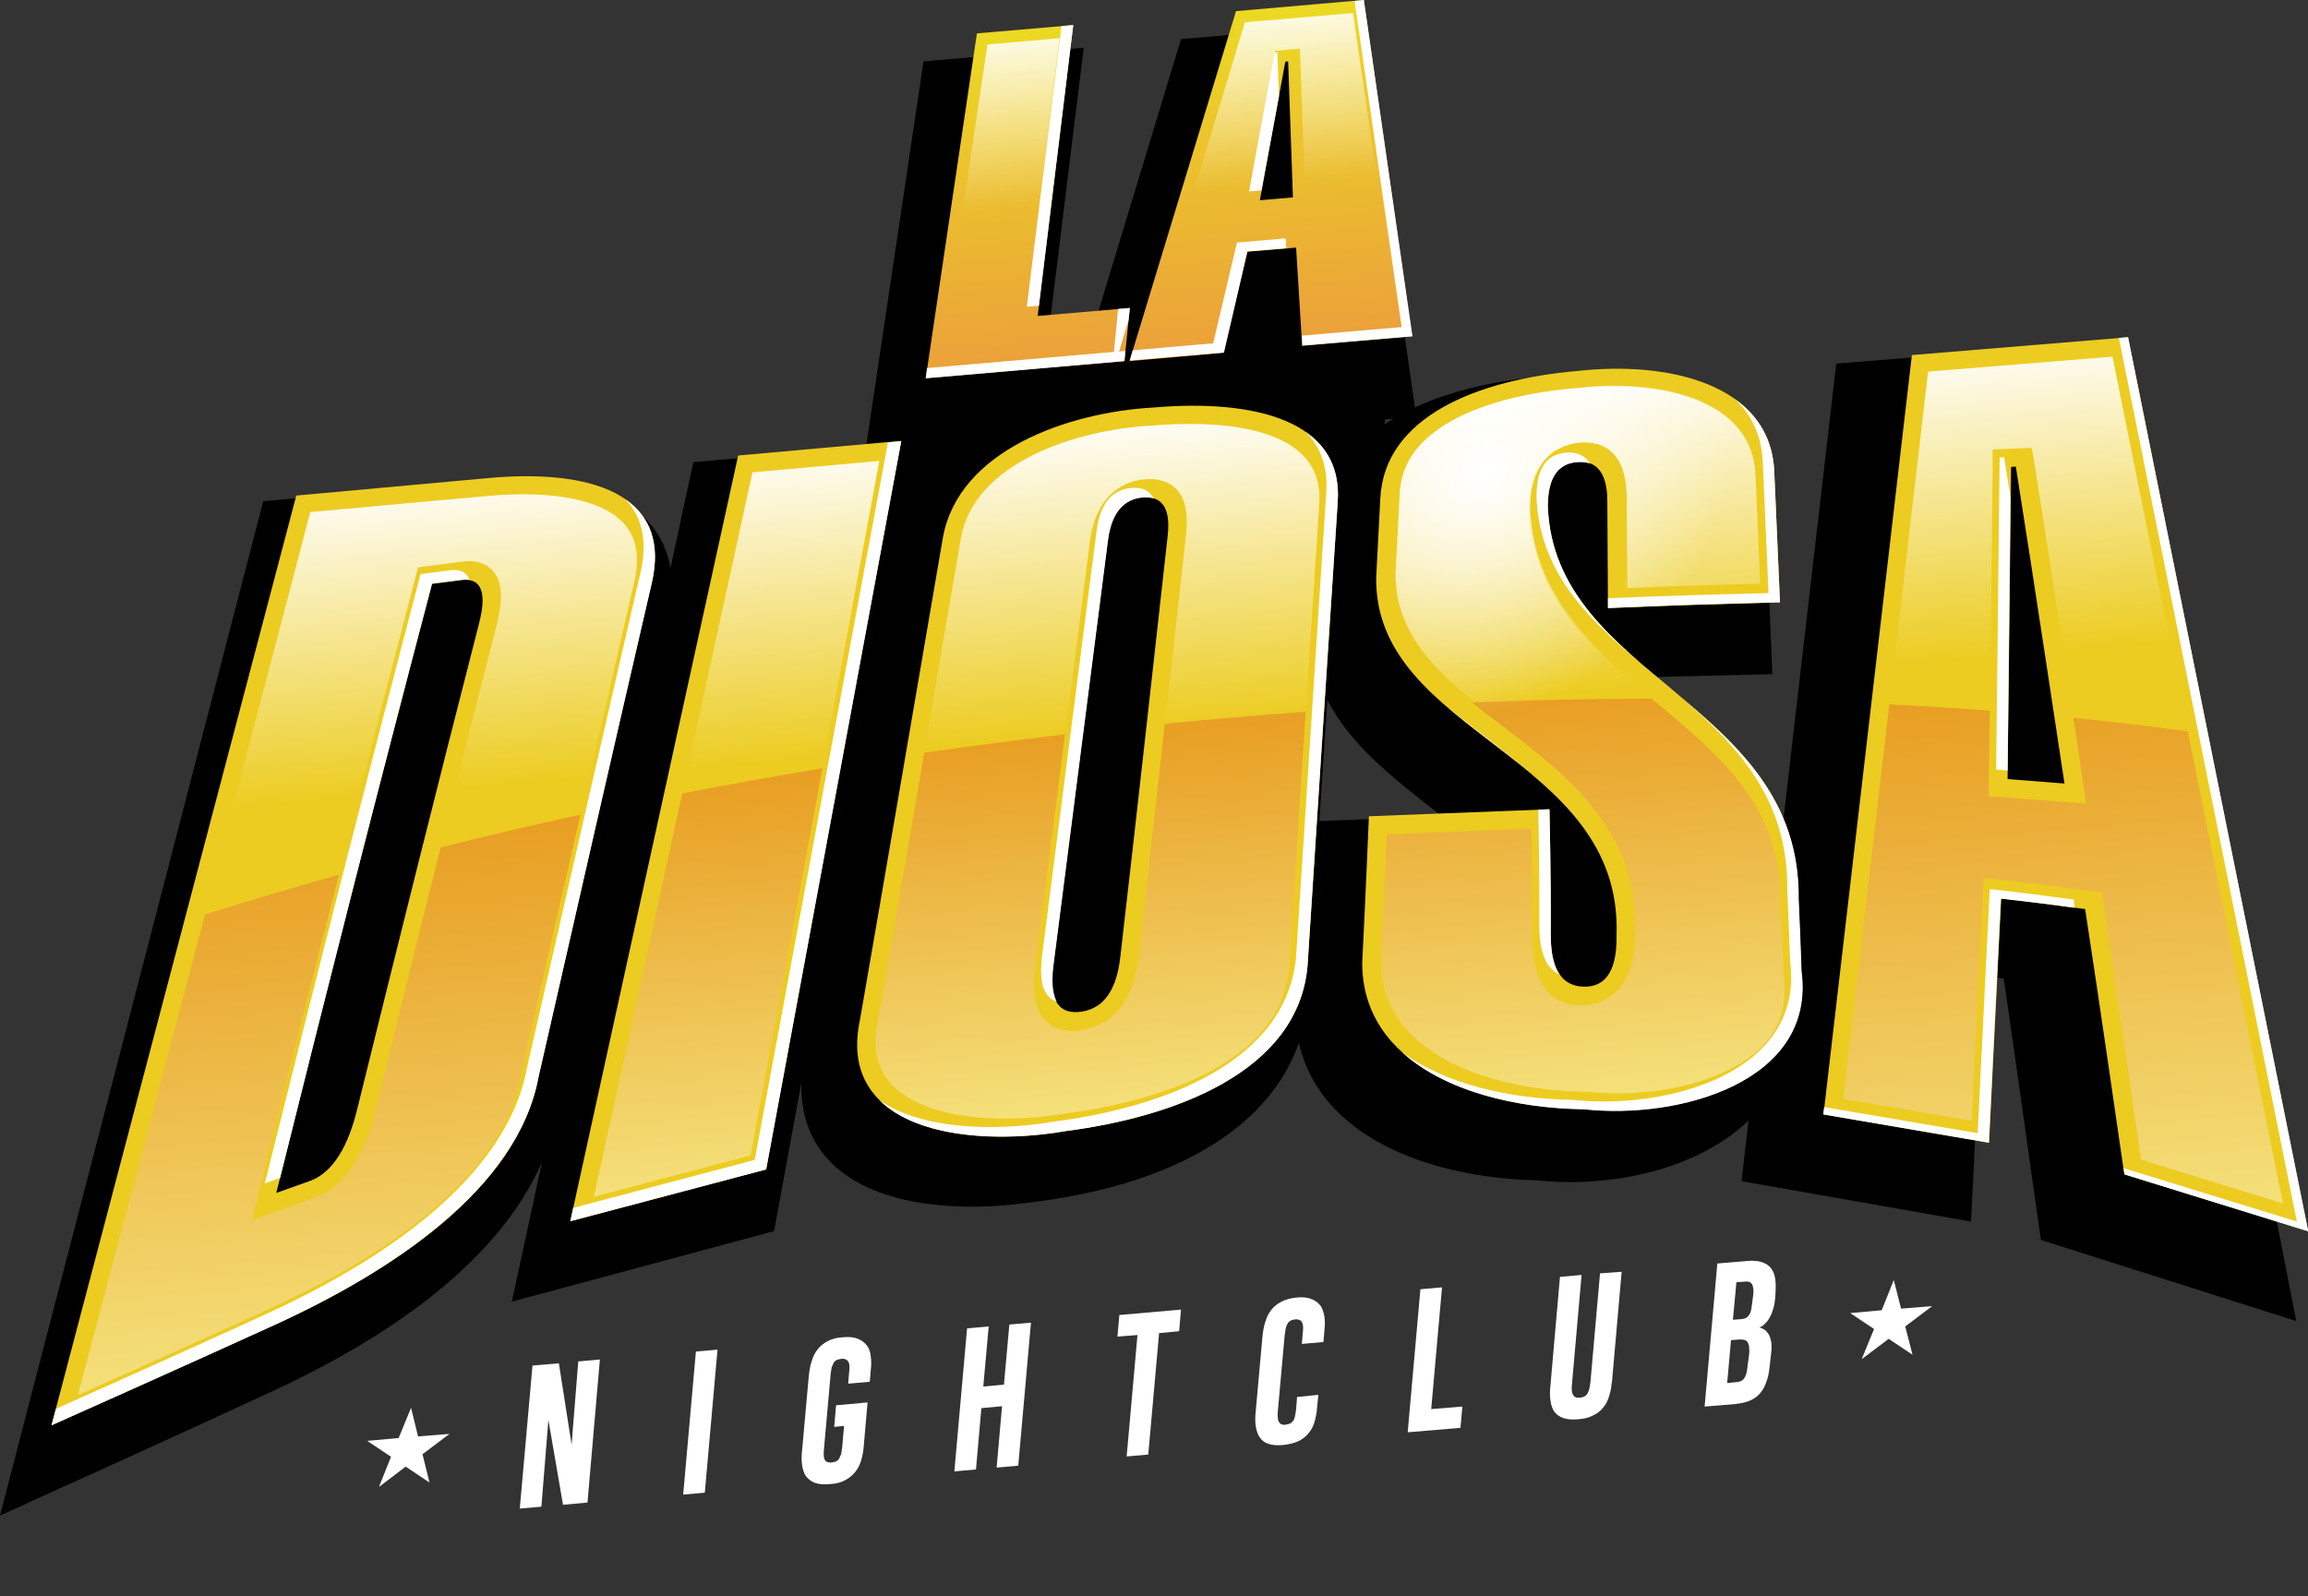 <?xml version="1.0" encoding="utf-8"?>
<!-- Generator: Adobe Illustrator 24.1.0, SVG Export Plug-In . SVG Version: 6.00 Build 0)  -->
<svg version="1.1" xmlns="http://www.w3.org/2000/svg" xmlns:xlink="http://www.w3.org/1999/xlink" x="0px" y="0px"
	 viewBox="0 0 726 502.1" style="enable-background:new 0 0 726 502.1;" xml:space="preserve">
<rect x="0" y="0" width="726" height="502.1" fill="#333333" stroke="none"/>
<style type="text/css">
	.st0{fill:url(#SVGID_1_);}
	.st1{fill:url(#SVGID_2_);}
	.st2{fill:url(#SVGID_3_);}
	.st3{fill:url(#SVGID_4_);}
	.st4{fill:#FFFFFF;}
	.st5{fill:#EFCF21;}
	.st6{opacity:0.4;}
	.st7{fill:url(#SVGID_5_);}
	.st8{fill:url(#SVGID_6_);}
	.st9{fill:url(#SVGID_7_);}
	.st10{fill:url(#SVGID_8_);}
	.st11{fill:url(#SVGID_9_);}
	.st12{fill:url(#SVGID_10_);}
	.st13{fill:url(#SVGID_11_);}
	.st14{fill:url(#SVGID_12_);}
	.st15{fill:url(#SVGID_13_);}
	.st16{fill:url(#SVGID_14_);}
	.st17{fill:url(#SVGID_15_);}
	.st18{fill:url(#SVGID_16_);}
	.st19{fill:url(#SVGID_17_);}
	.st20{fill:url(#SVGID_18_);}
	.st21{fill:url(#SVGID_19_);}
	.st22{fill:#ECCC21;}
	.st23{fill:url(#SVGID_22_);}
	.st24{fill:url(#SVGID_23_);}
	.st25{fill:url(#SVGID_24_);}
	.st26{fill:url(#SVGID_25_);}
	.st27{fill:url(#SVGID_26_);}
	.st28{fill:url(#SVGID_27_);}
	.st29{fill:url(#SVGID_28_);}
	.st30{fill:url(#SVGID_29_);}
	.st31{fill:url(#SVGID_30_);}
	.st32{clip-path:url(#SVGID_32_);}
	.st33{fill:url(#SVGID_33_);}
	.st34{fill:url(#SVGID_34_);}
	.st35{fill:url(#SVGID_37_);}
	.st36{fill:url(#SVGID_38_);}
	.st37{fill:url(#SVGID_39_);}
	.st38{fill:url(#SVGID_40_);}
	.st39{fill:url(#SVGID_41_);}
	.st40{fill:url(#SVGID_42_);}
	.st41{fill:url(#SVGID_43_);}
	.st42{fill:url(#SVGID_44_);}
	.st43{fill:url(#SVGID_45_);}
	.st44{fill:url(#SVGID_46_);}
	.st45{fill:url(#SVGID_47_);}
	.st46{fill:url(#SVGID_48_);}
	.st47{fill:url(#SVGID_49_);}
	.st48{fill:url(#SVGID_50_);}
	.st49{fill:url(#SVGID_51_);}
	.st50{fill:url(#SVGID_52_);}
	.st51{fill:url(#SVGID_53_);}
	.st52{fill:url(#SVGID_54_);}
	.st53{fill:url(#SVGID_55_);}
	.st54{fill:url(#SVGID_56_);}
	.st55{fill:url(#SVGID_57_);}
	.st56{fill:url(#SVGID_58_);}
	.st57{fill:url(#SVGID_59_);}
	.st58{fill:url(#SVGID_60_);}
	.st59{fill:url(#SVGID_61_);}
	.st60{fill:url(#SVGID_62_);}
	.st61{fill:url(#SVGID_63_);}
	.st62{fill:url(#SVGID_64_);}
	.st63{fill:url(#SVGID_65_);}
	.st64{fill:url(#SVGID_66_);}
	.st65{fill:url(#SVGID_67_);}
	.st66{fill:url(#SVGID_68_);}
	.st67{fill:url(#SVGID_69_);}
	.st68{fill:url(#SVGID_70_);}
	.st69{fill:url(#SVGID_73_);}
	.st70{fill:url(#SVGID_74_);}
	.st71{fill:url(#SVGID_75_);}
	.st72{fill:url(#SVGID_76_);}
	.st73{fill:url(#SVGID_77_);}
	.st74{fill:url(#SVGID_78_);}
	.st75{fill:url(#SVGID_79_);}
	.st76{fill:url(#SVGID_80_);}
	.st77{fill:url(#SVGID_81_);}
	.st78{clip-path:url(#SVGID_83_);}
	.st79{fill:url(#SVGID_84_);}
	.st80{fill:url(#SVGID_85_);}
</style>
<g id="BG">
</g>
<g id="ARTE">
	<g>
		<g>
			<g>
				<path class="st4" d="M163.5,474.6l4-45l8.3-0.7l4,25.6l2.1-26.2l6.8-0.6l-3.9,45l-7.7,0.7l-4.6-26.7l-2.2,27.3L163.5,474.6z"/>
				<path class="st4" d="M214.9,470.2l4-45l6.8-0.6l-4,45L214.9,470.2z"/>
				<path class="st4" d="M263,442.1l9.9-0.9l-1.2,13.7c-0.1,1.6-0.4,3.1-0.8,4.5c-0.4,1.4-1,2.6-1.9,3.7s-1.9,1.9-3.2,2.6
					c-1.3,0.7-2.9,1.1-4.8,1.2c-1.9,0.2-3.5,0-4.7-0.4c-1.2-0.5-2.1-1.2-2.8-2.1c-0.6-0.9-1-2.1-1.2-3.5c-0.2-1.4-0.2-2.9,0-4.6
					l2.1-23.3c0.2-1.7,0.4-3.3,0.9-4.7c0.4-1.4,1-2.7,1.9-3.8c0.8-1.1,1.9-1.9,3.2-2.6c1.3-0.7,2.9-1.1,4.8-1.2
					c1.9-0.2,3.5,0,4.7,0.5c1.2,0.5,2.1,1.2,2.8,2.1c0.7,0.9,1.1,2.1,1.2,3.4c0.2,1.3,0.2,2.8,0,4.4l-0.3,3.6l-6.8,0.6l0.3-3.6
					c0.1-0.7,0.1-1.3,0.1-1.8c0-0.6-0.1-1-0.3-1.4c-0.2-0.4-0.4-0.6-0.8-0.8c-0.4-0.2-0.9-0.3-1.5-0.2c-0.6,0.1-1.1,0.2-1.5,0.4
					c-0.4,0.2-0.7,0.5-0.9,0.9c-0.2,0.4-0.4,0.9-0.6,1.4c-0.1,0.5-0.2,1.2-0.3,1.9l-2.1,23.6c-0.1,0.7-0.1,1.4-0.1,1.9
					c0,0.6,0.1,1,0.2,1.4c0.2,0.4,0.4,0.7,0.8,0.9c0.4,0.2,0.9,0.2,1.5,0.2c0.6-0.1,1.1-0.2,1.5-0.4c0.4-0.2,0.7-0.5,0.9-0.9
					c0.2-0.4,0.4-0.9,0.6-1.4c0.1-0.5,0.2-1.2,0.3-1.9l0.6-6.9l-3.1,0.3L263,442.1z"/>
				<path class="st4" d="M300.2,462.9l4-45l6.8-0.6l-1.7,18.9l6.5-0.6l1.7-18.9l6.8-0.6l-4,45l-6.8,0.6l1.7-19.3l-6.5,0.6l-1.7,19.3
					L300.2,462.9z"/>
				<path class="st4" d="M364.6,419.4l-3.4,38.2l-6.8,0.6l3.4-38.2l-6.3,0.5l0.6-6.8l19.4-1.7l-0.6,6.8L364.6,419.4z"/>
				<path class="st4" d="M414.7,438.8l-0.4,4c-0.1,1.6-0.4,3.1-0.8,4.5c-0.4,1.4-1,2.6-1.9,3.6c-0.8,1-1.9,1.9-3.2,2.5
					c-1.3,0.6-2.9,1-4.8,1.2c-1.9,0.2-3.5,0-4.7-0.4c-1.2-0.4-2.1-1.1-2.7-2.1c-0.6-0.9-1-2.1-1.2-3.5c-0.2-1.4-0.2-2.9,0-4.6
					l2.1-23.4c0.2-1.7,0.4-3.3,0.9-4.7c0.4-1.4,1-2.7,1.9-3.8c0.8-1.1,1.9-1.9,3.2-2.6c1.3-0.7,2.9-1.1,4.8-1.3
					c1.9-0.2,3.5,0,4.7,0.5c1.2,0.5,2.1,1.2,2.8,2.1c0.6,0.9,1,2.1,1.2,3.4c0.2,1.3,0.2,2.8,0,4.4l-0.3,3.6l-6.8,0.6l0.3-3.5
					c0.1-0.7,0.1-1.3,0.1-1.8s-0.1-1-0.3-1.4c-0.2-0.4-0.4-0.7-0.8-0.8c-0.4-0.2-0.9-0.3-1.5-0.2c-0.6,0.1-1.2,0.2-1.5,0.5
					c-0.4,0.2-0.7,0.6-0.9,1c-0.2,0.4-0.4,0.9-0.5,1.5c-0.1,0.6-0.2,1.3-0.3,2l-2.1,23.3c-0.1,0.7-0.1,1.4-0.1,2
					c0,0.6,0.1,1.1,0.2,1.6c0.2,0.4,0.4,0.7,0.8,1c0.4,0.2,0.9,0.3,1.5,0.2c0.6-0.1,1.1-0.2,1.5-0.4c0.4-0.2,0.7-0.6,1-1
					c0.2-0.4,0.4-0.9,0.5-1.5c0.1-0.6,0.2-1.2,0.3-1.9l0.3-3.9L414.7,438.8z"/>
				<path class="st4" d="M442.8,450.6l4-45l6.8-0.6l-3.4,38.3l9.8-0.8l-0.6,6.7L442.8,450.6z"/>
				<path class="st4" d="M510.1,400.1l-3,34.2c-0.2,1.7-0.4,3.3-0.9,4.8c-0.4,1.4-1,2.7-1.9,3.7c-0.8,1.1-1.9,1.9-3.2,2.5
					c-1.3,0.7-2.9,1.1-4.8,1.2c-1.9,0.2-3.5,0-4.6-0.4c-1.2-0.4-2.1-1.1-2.8-2c-0.6-0.9-1-2.1-1.2-3.5c-0.2-1.4-0.2-2.9,0-4.7
					l3-34.2l6.8-0.6l-3,34.1c-0.1,0.7-0.1,1.4-0.1,1.9c0,0.6,0.1,1.1,0.3,1.5c0.2,0.4,0.4,0.7,0.8,0.9c0.4,0.2,0.9,0.3,1.5,0.2
					c0.7-0.1,1.2-0.2,1.6-0.5c0.4-0.3,0.7-0.6,0.9-1.1c0.2-0.4,0.4-0.9,0.5-1.5c0.1-0.6,0.2-1.2,0.3-1.9l3-34.1L510.1,400.1z"/>
				<path class="st4" d="M556.7,429.5c-0.2,2.1-0.5,3.8-1.1,5.3c-0.5,1.5-1.2,2.7-2.1,3.7c-0.9,1-2,1.7-3.2,2.2
					c-1.2,0.5-2.7,0.8-4.3,1l-9.8,0.8l4-45l9.5-0.8c1.8-0.2,3.4,0,4.6,0.4c1.2,0.4,2.1,1,2.8,1.9c0.7,0.9,1.1,2,1.3,3.3
					c0.2,1.3,0.2,2.8,0.1,4.5l-0.1,1.6c-0.1,1.2-0.3,2.3-0.6,3.3s-0.6,1.9-1.1,2.7c-0.4,0.8-0.9,1.5-1.5,2c-0.5,0.6-1.1,1-1.8,1.2
					c0.5,0.1,1.1,0.4,1.6,0.7s0.9,0.8,1.3,1.4c0.4,0.6,0.6,1.3,0.8,2.2c0.2,0.9,0.2,1.9,0.1,3.1L556.7,429.5z M550.2,426.1
					c0.1-0.8,0.1-1.6,0-2.2c0-0.6-0.2-1.1-0.4-1.5c-0.2-0.4-0.5-0.7-1-0.8c-0.4-0.2-1-0.2-1.7-0.2l-2.6,0.2l-1.2,13.5l3-0.3
					c0.5,0,0.9-0.2,1.3-0.3c0.4-0.2,0.7-0.4,1-0.8c0.3-0.4,0.5-0.9,0.7-1.5c0.2-0.6,0.3-1.4,0.4-2.4L550.2,426.1z M551.5,407.3
					c0.1-0.8,0.1-1.5,0-2c-0.1-0.6-0.2-1-0.4-1.3c-0.2-0.3-0.5-0.6-0.8-0.7c-0.4-0.1-0.8-0.2-1.4-0.1l-2.7,0.2l-1.1,11.8l2.7-0.2
					c0.7-0.1,1.2-0.2,1.6-0.5c0.4-0.3,0.7-0.6,1-1.1c0.2-0.4,0.4-1,0.5-1.6c0.1-0.6,0.2-1.4,0.3-2.2L551.5,407.3z"/>
			</g>
		</g>
		<g>
			<g>
				<g>
					<polygon points="271.6,146.1 290.5,19.3 340.9,15 329.9,104.3 358,101.9 354.3,139 					"/>
					<polygon points="389.5,135.9 388.3,116.3 383.6,136.4 332.5,140.8 371.5,12.3 427.7,7.5 445.5,131.1 					"/>
				</g>
				<polygon points="430.8,186.7 274,199.8 279.7,135.8 395.1,87.4 436.5,122.7 				"/>
				<g>
					
						<linearGradient id="SVGID_1_" gradientUnits="userSpaceOnUse" x1="364.777" y1="-276.61" x2="364.777" y2="-159.999" gradientTransform="matrix(1.012 -8.715574e-02 -8.850026e-02 0.996 -60.611 307.444)">
						<stop  offset="0" style="stop-color:#ECDE21"/>
						<stop  offset="1" style="stop-color:#EBA03B"/>
					</linearGradient>
					<path class="st0" d="M291.2,119l16.1-108.5l30.3-2.6l-11.2,91.5l29-2.5l-1.7,16.7L291.2,119z"/>
					
						<linearGradient id="SVGID_2_" gradientUnits="userSpaceOnUse" x1="441.17" y1="-276.61" x2="441.17" y2="-159.999" gradientTransform="matrix(1.012 -8.715574e-02 -8.850026e-02 0.996 -60.611 307.444)">
						<stop  offset="0" style="stop-color:#ECDE21"/>
						<stop  offset="1" style="stop-color:#EBA03B"/>
					</linearGradient>
					<path class="st1" d="M388.8,3.5L429,0l15.2,105.8l-34.6,3l-1.9-30.9l-15.4,1.3l-7.4,31.8l-29.6,2.6L388.8,3.5z M406.7,62.1
						l-1.5-42.8l-0.9,0.1l-8,43.6L406.7,62.1z"/>
				</g>
				<g>
					
						<linearGradient id="SVGID_3_" gradientUnits="userSpaceOnUse" x1="364.874" y1="-273.006" x2="364.874" y2="-212.112" gradientTransform="matrix(1.012 -8.715574e-02 -8.850026e-02 0.996 -60.611 307.444)">
						<stop  offset="0" style="stop-color:#FFFFFF"/>
						<stop  offset="1" style="stop-color:#FFFFFF;stop-opacity:0"/>
					</linearGradient>
					<polygon class="st2" points="295.6,114.8 310.6,14 333.3,12 322.1,103.5 351.2,101 350.3,110.1 					"/>
					
						<linearGradient id="SVGID_4_" gradientUnits="userSpaceOnUse" x1="441.15" y1="-273.006" x2="441.15" y2="-212.112" gradientTransform="matrix(1.012 -8.715574e-02 -8.850026e-02 0.996 -60.611 307.444)">
						<stop  offset="0" style="stop-color:#FFFFFF"/>
						<stop  offset="1" style="stop-color:#FFFFFF;stop-opacity:0"/>
					</linearGradient>
					<path class="st3" d="M413.4,104.7l-1.9-30.9l-22,1.9l-7.4,31.8l-21.5,1.9L391.6,7l34-2.9l14.2,98.3L413.4,104.7z M391.7,67.2
						l19-1.6l-1.8-50.3l-7.8,0.7L391.7,67.2z"/>
				</g>
				<g>
					<polygon class="st4" points="400.9,16.6 392.9,60.2 396.8,59.9 402.3,30.3 401.8,16.5 					"/>
					<polygon class="st4" points="323,96.5 326.8,96.2 337.6,7.9 333.9,8.2 					"/>
					<polygon class="st4" points="429,0 426.1,0.3 440.9,102.9 409.5,105.6 409.7,108.7 444.3,105.8 					"/>
					<polygon class="st4" points="352,110.6 355,100.7 355.4,96.9 351.7,97.2 350.4,110.7 291.6,115.8 291.2,119 353.7,113.6 
						354,110.4 					"/>
					<polygon class="st4" points="404.4,75 389.1,76.3 381.6,108 356.3,110.2 355.4,113.4 385,110.9 392.4,79.1 404.6,78.1 					"/>
				</g>
			</g>
		</g>
		<g>
			<g>
				<g>
					<g>
						<defs>
							<path id="SVGID_71_" d="M517.4,343.2c-5.8,0.5-11.7,0.4-17.2-0.1l-0.3,0l-0.3,0c-30-0.4-65-11.5-64.9-41.4
								c0.7-14.6,1.4-30.9,1.8-39.6l45.5-1.8c0.1,7.2,0.3,21.2,0.3,34.3c-0.1,17.3,8.1,21.1,15,21.3c0.7,0,1.4,0,2-0.1
								c4.9-0.4,8.1-2.8,9.9-4.8c4.9-5.2,5.4-12.9,5.4-18.2c1.1-31.9-21.4-49.2-41.3-64.5c-17.8-13.7-34.6-26.6-34.3-48.1l1.3-24.7
								c0.3-6.4,2.7-11.8,7.3-16.4c9-9.1,26.2-15.2,48.5-17.1c1.1-0.1,2-0.2,3-0.3c24-2.1,52.4,3.8,53.5,27.3l1.5,34.6
								c-15.7,0.4-25.9,0.7-42.2,1.4l-0.2-28.6c-0.1-15.9-9.2-17.6-14.6-17.2c0,0,0,0,0,0c-5.4,0.5-8.8,2.9-10.6,4.9
								c-5.1,5.3-5.1,13-5.2,15.5c1,28.5,20.6,44.8,39.6,60.6c20.5,17,39.8,33.1,39.4,63.3l1,23.1l0,0.2c1.1,8-0.8,14.9-5.5,20.4
								C548.7,335.8,534.4,341.7,517.4,343.2z"/>
						</defs>
						<clipPath id="SVGID_5_">
							<use xlink:href="#SVGID_71_"  style="overflow:visible;"/>
						</clipPath>
					</g>
				</g>
			</g>
			<g>
				<g>
					<path d="M82.8,157.7l8.8-0.8c0,0,35.4-3.2,59-5.4l0.7-0.1c17.9-1.5,41.6-0.4,53.4,13.6c6.4,7.7,8.3,18.3,5.5,30.7
						c-11.1,48.4-22.5,99-35,154.6c-6.1,32.7-36.7,62.8-88.7,87c-26.9,12.5-68.1,31.2-68.5,31.3L0,476.8L82.8,157.7z"/>
					<polygon points="218.1,145.4 289.1,139.1 243.5,387.3 161,409.5 					"/>
					<path d="M315.8,379.2c-12,1-41.6,1.6-56.1-15.3c-6.9-8.1-9.2-19.1-6.6-31.7c8.6-50.3,17.1-100.7,25.6-151
						c6.1-33.6,43.2-48.5,73.1-51.1c1.1-0.1,2.2-0.2,3.3-0.2c0,0,0,0,0,0c42.9-3.7,67.7,10.9,65.8,39c-3.2,48.6-6.4,97.1-9.5,145.7
						c-2.8,33.5-33.8,56.6-84.9,63.4C323.1,378.4,319.5,378.9,315.8,379.2z"/>
					<path d="M502.7,371.5c-6.6,0.6-13.1,0.5-19.4-0.2c-35.3-0.7-76.2-15.4-76-54.9l0-0.5c1.1-21.3,2.1-45.8,2.1-45.8l0.5-11.6
						l43.6-1.7c-1.1-0.9-2.3-1.8-3.4-2.7c-19.1-15-38.8-30.6-38.3-59l1.4-25.2c0.6-10.7,5-20.6,12.8-28.6
						c15.6-16.1,40.9-21.3,59.4-22.9c0.8-0.1,1.8-0.2,2.9-0.3c29.9-2.6,65.5,6.4,67,40l2.2,54l-12.7,0.3
						c-13.2,0.3-22.2,0.5-32.3,0.9c2.3,2.1,4.8,4.1,7.2,6.2c20.3,17.3,43.3,36.9,42.9,73.5l0.9,21.9c1.9,15.9-4.3,27.1-9.9,33.8
						C542.9,361.4,524.4,369.7,502.7,371.5z"/>
					<path d="M642,390.1l-0.8-5.4c-0.1-0.5-6.7-48.1-10.9-76.8c-2.3-0.3-4.3-0.6-6.4-0.9l-3.9,77.3l-72.2-12.7l29.8-257.2l84.6-6.9
						l60.1,308.1L642,390.1z"/>
				</g>
				<g>
					<g>
						<path class="st22" d="M93.2,155.9c0,0,36.2-3.3,60.4-5.5c31.6-2.9,58,4.6,51.4,33.1c-12,51.8-23.8,103.6-35.6,155.3
							c-6.5,35.5-46.9,61.6-83.2,78.1c-27.8,12.7-70,31.5-70,31.5L93.2,155.9z M86.9,375.3c4.2-1.5,6.2-2.2,10.4-3.7
							c9.2-3.2,13.2-14.9,15.2-23.2c12.5-50.7,25.1-101.3,38.1-151.9c1.7-6.5,2.8-15-5.4-14c-3.7,0.5-5.6,0.7-9.3,1.2
							C119.1,247.5,102.8,311.4,86.9,375.3z"/>
						<path class="st22" d="M179.4,384.2l52.8-240.9l51.3-4.6L241,367.9L179.4,384.2z"/>
						<path class="st22" d="M296.6,169.1c5-27.5,39.4-39.4,66.3-40.9c31.5-2.7,59.6,4,57.9,29.5c-3.2,48.7-6.3,97.4-9.5,146.1
							c-2.9,33.8-42.8,47.7-75.8,52c-31.3,5.4-72.4-0.3-65-34.9C279.3,270.3,287.9,219.7,296.6,169.1z M367.3,168.6
							c0.6-5.5,0.3-12.8-7.9-12.1c-8.2,0.7-10.3,8.3-11,13.8c-5.7,44.4-11.4,88.9-17.1,133.3c-0.9,6.8-0.8,15.9,8.6,14.7
							c9.4-1.2,11.7-10.5,12.5-17.2C357.5,256.9,362.4,212.7,367.3,168.6z"/>
						<path class="st22" d="M505.8,191.3c-0.1-13.4-0.1-20.1-0.2-33.5c0-5.6-1.2-13.1-9.4-12.5c-8.2,0.6-9.3,8.1-9.4,13.7
							c1.9,54.5,79.7,61.6,78.9,123.9c0.4,9,0.6,13.5,0.9,22.6c4.5,34.7-38.3,46.7-68.5,43.4c-33.8-0.5-69.7-13.7-69.6-46.1
							c1.1-21.4,2.1-46,2.1-46l56.8-2.2c0,0,0.5,20.5,0.4,39.3c0,6.9,1.2,16.3,10.4,16.5c9.2,0.2,10.4-9.2,10.3-16.2
							c2-57.1-76.4-62.9-75.6-112.7c0.5-9.9,0.8-14.9,1.3-24.9c1.4-25.5,30.5-37.2,62.1-39.9c28.4-3.2,60.5,4.1,61.8,31.4
							c0.7,16.5,1.1,24.8,1.8,41.4C538.3,190.1,527.5,190.4,505.8,191.3z"/>
						<path class="st22" d="M601.4,111.7l68-5.6L726,387.3l-57.8-17.9c0,0-8-55.6-12.3-83.4c-10.5-1.4-15.8-2.1-26.4-3.3
							c-1.3,25.6-3.8,76.8-3.8,76.8l-52.1-8.9L601.4,111.7z M649.4,246.5c0,0-10-66.5-15.3-99.7c-0.6,0-0.9,0-1.5,0.1
							c-0.3,32.7-1.1,98.2-1.1,98.2L649.4,246.5z"/>
					</g>
				</g>
				<g class="st6">
					
						<linearGradient id="SVGID_6_" gradientUnits="userSpaceOnUse" x1="400.286" y1="78.151" x2="400.286" y2="-43.736" gradientTransform="matrix(1.012 -8.715574e-02 -8.850026e-02 0.996 -60.611 307.444)">
						<stop  offset="0" style="stop-color:#FFFFFF"/>
						<stop  offset="1" style="stop-color:#E15A24"/>
					</linearGradient>
					<path class="st8" d="M335,231c-14.9,1.8-29.7,3.7-44.3,5.8c-4.8,28-9.6,56.1-14.5,84.3c-1.8,8.2-0.5,14.6,3.9,19.6
						c7.5,8.6,24.5,12.6,45.5,10.8c3.3-0.3,6.6-0.7,10.1-1.3c20-2.6,67-12.4,69.8-45.7c1.7-26.9,3.5-53.7,5.2-80.6
						c-7.8,0.6-15.7,1.2-23.6,1.9c-6.9,0.6-13.8,1.2-20.7,1.9c-2.7,24.4-5.5,48.8-8.2,73.2c-2.1,18.5-12.5,22.5-18.5,23.3l-0.7,0.1
						c-5.3,0.5-8.4-1.5-10.1-3.2c-3.2-3.3-4.3-8.9-3.3-16.9C328.8,279.6,331.9,255.3,335,231z"/>
					
						<linearGradient id="SVGID_7_" gradientUnits="userSpaceOnUse" x1="167.074" y1="140.423" x2="167.074" y2="-30.557" gradientTransform="matrix(1.012 -8.715574e-02 -8.850026e-02 0.996 -60.611 307.444)">
						<stop  offset="0" style="stop-color:#FFFFFF"/>
						<stop  offset="1" style="stop-color:#E15A24"/>
					</linearGradient>
					<path class="st9" d="M163.8,338.5c6.5-28.7,12.7-55.9,18.8-82.2c-14.9,3.2-29.6,6.7-44,10.3c-6.6,26.1-13.3,53.4-20.4,82.2
						c-1.4,5.8-5.7,23.3-19.8,28.2c-4.1,1.4-6.2,2.2-10.3,3.7l-8.9,3.2l2.2-8.9c8.2-33,16.6-66.4,25.2-99.8
						c-14.4,4-28.4,8.2-42.1,12.5L24.5,438.9c14.2-6.3,40.8-18.2,60.1-27.1C117.4,396.9,157.6,372.1,163.8,338.5z"/>
					
						<linearGradient id="SVGID_8_" gradientUnits="userSpaceOnUse" x1="555.458" y1="86.744" x2="555.458" y2="-41.953" gradientTransform="matrix(1.012 -8.715574e-02 -8.850026e-02 0.996 -60.611 307.444)">
						<stop  offset="0" style="stop-color:#FFFFFF"/>
						<stop  offset="1" style="stop-color:#E15A24"/>
					</linearGradient>
					<path class="st10" d="M514.3,293.2c0,5.3-0.5,12.9-5.4,18.2c-1.8,1.9-5,4.3-9.9,4.8c-0.6,0.1-1.3,0.1-2,0.1
						c-6.9-0.2-15.1-4-15-21.3c0.1-13.1-0.1-27.2-0.3-34.3l-45.5,1.8c-0.4,8.7-1.1,25-1.8,39.6c-0.1,29.9,34.9,41,64.9,41.4l0.3,0
						l0.3,0c5.5,0.6,11.4,0.6,17.2,0.1c16.9-1.5,31.3-7.4,38.5-15.8c4.7-5.5,6.5-12.4,5.5-20.4l0-0.2l-1-23.1
						c0.4-30.2-18.9-46.3-39.4-63.3c-0.4-0.3-0.8-0.6-1.2-1c-18.5,0-37.3,0.4-56.4,1.2c3.2,2.6,6.6,5.2,10,7.8
						C492.9,243.9,515.4,261.2,514.3,293.2z"/>
					
						<linearGradient id="SVGID_9_" gradientUnits="userSpaceOnUse" x1="282.405" y1="91.518" x2="282.405" y2="-38.628" gradientTransform="matrix(1.012 -8.715574e-02 -8.850026e-02 0.996 -60.611 307.444)">
						<stop  offset="0" style="stop-color:#FFFFFF"/>
						<stop  offset="1" style="stop-color:#E15A24"/>
					</linearGradient>
					<path class="st11" d="M258.7,241.7c-14.9,2.5-29.6,5.1-44.1,7.9l-27.8,126.9l49.3-13L258.7,241.7z"/>
					
						<linearGradient id="SVGID_10_" gradientUnits="userSpaceOnUse" x1="711.752" y1="139.851" x2="711.752" y2="-29.867" gradientTransform="matrix(1.012 -8.715574e-02 -8.850026e-02 0.996 -60.611 307.444)">
						<stop  offset="0" style="stop-color:#FFFFFF"/>
						<stop  offset="1" style="stop-color:#E15A24"/>
					</linearGradient>
					<path class="st12" d="M579.8,345.7l40.4,6.9l3.8-76.4l7.1,0.8c10.7,1.2,16,1.9,26.5,3.3l3.5,0.5l0.5,3.4
						c3.6,23.9,10.2,68.8,11.9,80.6l44.6,13.8l-29.9-148.5c-11.7-1.6-23.7-3-36-4.3c1.7,11.1,2.8,18.6,2.8,18.9l1.2,8.1l-30.6-2.3
						l0-4.4c0,0,0.1-9.3,0.3-22.5c-10.4-0.8-20.9-1.5-31.6-2L579.8,345.7z"/>
				</g>
				<g>
					
						<linearGradient id="SVGID_11_" gradientUnits="userSpaceOnUse" x1="172.407" y1="-41.7" x2="172.407" y2="-143.614" gradientTransform="matrix(1.012 -8.715574e-02 -8.850026e-02 0.996 -60.611 307.444)">
						<stop  offset="0" style="stop-color:#FFFFFF;stop-opacity:0"/>
						<stop  offset="1" style="stop-color:#FFFFFF"/>
					</linearGradient>
					<path class="st13" d="M97.6,161.1c10.7-1,56.2-5.1,56.2-5.1c21-1.8,36.1,1.4,42.7,9c3.8,4.4,4.8,10.4,3,18.1
						c-11.2,48.4-22.9,99.3-35.6,155.4c-6.2,33.5-46.4,58.4-79.1,73.3c-19.4,8.8-46,20.8-60.1,27.1L97.6,161.1z M145.5,176.7
						l-14,1.8l-1.2,4.6c-16.8,64-33.3,128.5-49,191.8l-2.2,8.9l8.9-3.2c4.1-1.5,6.2-2.2,10.3-3.7c14.1-4.9,18.4-22.4,19.8-28.2
						c13.6-55.3,26-105,38.1-151.9c1.3-5.2,2.7-12.6-1-17c-1.4-1.7-4.1-3.6-9-3.2L145.5,176.7z"/>
					
						<linearGradient id="SVGID_12_" gradientUnits="userSpaceOnUse" x1="287.066" y1="-41.7" x2="287.066" y2="-143.614" gradientTransform="matrix(1.012 -8.715574e-02 -8.850026e-02 0.996 -60.611 307.444)">
						<stop  offset="0" style="stop-color:#FFFFFF;stop-opacity:0"/>
						<stop  offset="1" style="stop-color:#FFFFFF"/>
					</linearGradient>
					<polygon class="st14" points="236.7,148.6 276.6,145 236.1,363.6 186.8,376.6 					"/>
					
						<linearGradient id="SVGID_13_" gradientUnits="userSpaceOnUse" x1="400.286" y1="-41.7" x2="400.286" y2="-143.614" gradientTransform="matrix(1.012 -8.715574e-02 -8.850026e-02 0.996 -60.611 307.444)">
						<stop  offset="0" style="stop-color:#FFFFFF;stop-opacity:0"/>
						<stop  offset="1" style="stop-color:#FFFFFF"/>
					</linearGradient>
					<path class="st15" d="M325.6,351.4c-21,1.8-38-2.2-45.5-10.8c-4.4-5-5.6-11.4-3.9-19.6c8.7-50.8,17.4-101.4,26.1-151.9
						c4.1-22.5,33.3-33,57-35c1-0.1,2-0.2,2.9-0.2c16.6-1.4,54.5-1.9,52.8,24.4c-3.2,48.7-6.3,97.4-9.5,146.1
						c-2.8,33.3-49.7,43.1-69.8,45.7C332.2,350.7,328.9,351.1,325.6,351.4z M360,150.8c-4.5,0.4-15.1,3.1-17.2,19.8
						c-5.7,44.4-11.4,88.9-17.1,133.3c-1,8.1,0,13.6,3.3,16.9c1.7,1.7,4.8,3.7,10.1,3.2l0.7-0.1c6-0.7,16.4-4.7,18.5-23.3
						c5-44.2,9.9-88.4,14.8-132.5c0.7-6.7-0.3-11.4-3.2-14.4C368.3,152.2,365.3,150.3,360,150.8L360,150.8L360,150.8z"/>
					
						<linearGradient id="SVGID_14_" gradientUnits="userSpaceOnUse" x1="711.752" y1="-41.7" x2="711.752" y2="-143.614" gradientTransform="matrix(1.012 -8.715574e-02 -8.850026e-02 0.996 -60.611 307.444)">
						<stop  offset="0" style="stop-color:#FFFFFF;stop-opacity:0"/>
						<stop  offset="1" style="stop-color:#FFFFFF"/>
					</linearGradient>
					<path class="st16" d="M673.5,364.8c-1.7-11.8-8.2-56.7-11.9-80.6l-0.5-3.4l-3.5-0.5c-10.6-1.5-15.8-2.1-26.5-3.3l-7.1-0.8
						l-3.8,76.4l-40.4-6.9l26.7-228.8l58-4.7l53.7,266.5L673.5,364.8z M626.8,147.8c-0.3,32.7-1.1,98.2-1.1,98.2l0,4.4l30.6,2.3
						l-1.2-8.1c-0.1-0.7-10-66.9-15.3-99.7l-0.7-4l-12.3,0.5L626.8,147.8z"/>
					<g>
						<defs>
							<path id="SVGID_82_" d="M517.4,343.2c-5.8,0.5-11.7,0.4-17.2-0.1l-0.3,0l-0.3,0c-30-0.4-65-11.5-64.9-41.4
								c0.7-14.6,1.4-30.9,1.8-39.6l45.5-1.8c0.1,7.2,0.3,21.2,0.3,34.3c-0.1,17.3,8.1,21.1,15,21.3c0.7,0,1.4,0,2-0.1
								c4.9-0.4,8.1-2.8,9.9-4.8c4.9-5.2,5.4-12.9,5.4-18.2c1.1-31.9-21.4-49.2-41.3-64.5c-17.8-13.7-34.6-26.6-34.3-48.1l1.3-24.7
								c0.3-6.4,2.7-11.8,7.3-16.4c9-9.1,26.2-15.2,48.5-17.1c1.1-0.1,2-0.2,3-0.3c24-2.1,52.4,3.8,53.5,27.3l1.5,34.6
								c-15.7,0.4-25.9,0.7-42.2,1.4l-0.2-28.6c-0.1-15.9-9.2-17.6-14.6-17.2c0,0,0,0,0,0c-5.4,0.5-8.8,2.9-10.6,4.9
								c-5.1,5.3-5.1,13-5.2,15.5c1,28.5,20.6,44.8,39.6,60.6c20.5,17,39.8,33.1,39.4,63.3l1,23.1l0,0.2c1.1,8-0.8,14.9-5.5,20.4
								C548.7,335.8,534.4,341.7,517.4,343.2z"/>
						</defs>
						<clipPath id="SVGID_15_">
							<use xlink:href="#SVGID_82_"  style="overflow:visible;"/>
						</clipPath>
						<g style="clip-path:url(#SVGID_15_);">
							
								<linearGradient id="SVGID_16_" gradientUnits="userSpaceOnUse" x1="552.653" y1="-41.7" x2="552.653" y2="-143.614" gradientTransform="matrix(1.012 -8.715574e-02 -8.850026e-02 0.996 -60.611 307.444)">
								<stop  offset="0" style="stop-color:#FFFFFF;stop-opacity:0"/>
								<stop  offset="1" style="stop-color:#FFFFFF"/>
							</linearGradient>
							<path class="st18" d="M517,343.4c-5.8,0.5-11.7,0.4-17.2-0.1l-0.3,0l-0.3,0c-30-0.4-65-11.5-64.9-41.4
								c0.7-14.6,1.4-30.9,1.8-39.6l45.5-1.8c0.1,7.2,0.3,21.2,0.3,34.3c-0.1,17.3,8.1,21.1,15,21.3c0.7,0,1.4,0,2-0.1
								c4.9-0.4,8.1-2.8,9.9-4.8c4.9-5.2,5.4-12.9,5.4-18.2c1.1-31.9-21.4-49.2-41.3-64.5c-17.8-13.7-34.6-26.6-34.3-48.1l1.3-24.7
								c0.3-6.4,2.7-11.8,7.3-16.4c9-9.1,26.2-15.2,48.5-17.1c1.1-0.1,2-0.2,3-0.3c24-2.1,52.4,3.8,53.5,27.3l1.5,34.6
								c-15.7,0.4-25.9,0.7-42.2,1.4l-0.2-28.6c-0.1-15.9-9.2-17.6-14.6-17.2c0,0,0,0,0,0c-5.4,0.5-8.8,2.9-10.6,4.9
								c-5.1,5.3-5.1,13-5.2,15.5c1,28.5,20.6,44.8,39.6,60.6c20.5,17,39.8,33.1,39.4,63.3l1,23.1l0,0.2c1.1,8-0.8,14.9-5.5,20.4
								C548.3,336.1,533.9,342,517,343.4z"/>
							
								<radialGradient id="SVGID_17_" cx="-65.541" cy="220.084" r="77.86" gradientTransform="matrix(0.678 0.617 -0.756 0.787 677.956 16.284)" gradientUnits="userSpaceOnUse">
								<stop  offset="0" style="stop-color:#FFFFFF"/>
								<stop  offset="0.136" style="stop-color:#FFFFFF;stop-opacity:0.864"/>
								<stop  offset="1" style="stop-color:#FFFFFF;stop-opacity:0"/>
							</radialGradient>
							<path class="st19" d="M520,197.1c-32.5,33.8-82.5,39.8-111.6,13.2c-29.2-26.5-26.4-75.5,6.1-109.3
								c32.5-33.8,82.5-39.8,111.6-13.2C555.2,114.3,552.5,163.2,520,197.1z"/>
						</g>
					</g>
				</g>
				<g>
					<path class="st4" d="M479.1,241.3c-7.6-6.5-15.9-12.4-23.5-18.6C463,229,471.3,234.9,479.1,241.3z"/>
					<path class="st4" d="M332.4,315.1c-1.6-3-1.5-7.6-1-11.5c5.7-44.4,11.4-88.9,17.1-133.3c0.7-5.6,2.8-13.1,11-13.8
						c1.4-0.1,2.5,0,3.4,0.3c-1.1-2.2-3.2-3.6-7-3.3c-8.2,0.7-10.3,8.3-11,13.8c-5.7,44.4-11.4,88.9-17.1,133.3
						C327.1,306.2,327.1,313.4,332.4,315.1z"/>
					<path class="st4" d="M141.6,179.4c-3.7,0.5-5.6,0.7-9.3,1.2c-16.8,63.9-33.1,127.8-49,191.7c1.9-0.7,3.3-1.2,4.8-1.7
						c15.5-62.4,31.4-124.7,47.8-187c3.7-0.5,5.6-0.7,9.3-1.2c0.9-0.1,1.8-0.1,2.5,0C146.9,180.3,145.1,179,141.6,179.4z"/>
					<path class="st4" d="M629,143.9c-0.3,32.7-1.1,98.2-1.1,98.2l3.6,0.3c0.1-11.4,0.6-56.1,0.9-86c-0.7-4.5-1.4-8.8-2-12.6
						C629.9,143.9,629.6,143.9,629,143.9z"/>
					<path class="st4" d="M554.5,145.2c0.7,16.5,1.1,24.8,1.8,41.4c-20.3,0.5-31.1,0.8-50.5,1.6c0,1,0,2,0,3.1
						c21.7-0.9,32.5-1.3,54.1-1.8c-0.7-16.6-1.1-24.9-1.8-41.4c-0.5-10.1-5.2-17.4-12.3-22.5C550.9,130.5,554.1,136.9,554.5,145.2z"
						/>
					<path class="st4" d="M490.6,306.6c-2.4-3.4-2.8-8.5-2.8-12.7c0.1-18.8-0.4-39.3-0.4-39.3l-3.5,0.1c0.1,6.4,0.4,21.8,0.3,36.1
						C484.2,296.6,485,304.1,490.6,306.6z"/>
					<path class="st4" d="M565.8,283c0.8-62.3-77.1-69.3-78.9-123.9c0.1-5.6,1.2-13.2,9.4-13.7c1.5-0.1,2.8,0.1,3.8,0.4
						c-1.4-2.2-3.6-3.7-7.4-3.4c-8.2,0.6-9.3,8.1-9.4,13.7c1.9,54.5,79.7,61.6,78.9,123.9c0.4,9,0.6,13.5,0.9,22.6
						c4.5,34.7-38.3,46.7-68.5,43.4c-19.7-0.3-40.1-4.9-53.7-15.1c13.4,12.3,35.7,17.8,57.3,18.1c30.2,3.3,73.1-8.7,68.5-43.4
						C566.4,296.5,566.2,292,565.8,283z"/>
					<path class="st4" d="M652.3,283c-10.5-1.4-15.8-2.1-26.4-3.3c-1.3,25.6-3.8,76.8-3.8,76.8l-48.3-8.2l-0.3,2.3l52.1,8.9
						c0,0,2.5-51.2,3.8-76.8c9.5,1.1,14.7,1.7,23.2,2.9C652.6,284.7,652.4,283.9,652.3,283z"/>
					<path class="st4" d="M669.4,106.1l-2.9,0.2l56,278l-54.5-16.8c0.2,1.3,0.3,2,0.3,2l57.8,17.9L669.4,106.1z"/>
					<path class="st4" d="M196.6,157c5.2,5.3,7.3,13,4.8,23.5c-12,51.8-23.8,103.6-35.6,155.3c-6.5,35.5-46.9,61.6-83.2,78.1
						c-22,10.1-53.1,24-65,29.3l-1.4,5.2c0,0,42.2-18.8,70-31.5c36.3-16.6,76.6-42.7,83.2-78.1C181.2,287,193,235.2,205,183.5
						C208,170.8,204.3,162.2,196.6,157z"/>
					<polygon class="st4" points="279.3,139.2 237.4,364.9 180.3,380 179.4,384.2 241,367.9 283.5,138.8 					"/>
					<path class="st4" d="M410.7,135.9c4.6,4.6,7,10.8,6.5,18.8c-3.2,48.7-6.3,97.4-9.5,146.1c-2.9,33.8-42.8,47.7-75.8,52
						c-19.2,3.3-42.2,2.5-55.3-6.7c12.1,12,37.7,13.4,58.9,9.7c33-4.3,72.9-18.2,75.8-52c3.1-48.7,6.3-97.4,9.5-146.1
						C421.4,147.7,417.6,140.6,410.7,135.9z"/>
				</g>
			</g>
			<g>
				<g>
					<g>
						<defs>
							<path id="SVGID_86_" d="M517.4,343.2c-5.8,0.5-11.7,0.4-17.2-0.1l-0.3,0l-0.3,0c-30-0.4-65-11.5-64.9-41.4
								c0.7-14.6,1.4-30.9,1.8-39.6l45.5-1.8c0.1,7.2,0.3,21.2,0.3,34.3c-0.1,17.3,8.1,21.1,15,21.3c0.7,0,1.4,0,2-0.1
								c4.9-0.4,8.1-2.8,9.9-4.8c4.9-5.2,5.4-12.9,5.4-18.2c1.1-31.9-21.4-49.2-41.3-64.5c-17.8-13.7-34.6-26.6-34.3-48.1l1.3-24.7
								c0.3-6.4,2.7-11.8,7.3-16.4c9-9.1,26.2-15.2,48.5-17.1c1.1-0.1,2-0.2,3-0.3c24-2.1,52.4,3.8,53.5,27.3l1.5,34.6
								c-15.7,0.4-25.9,0.7-42.2,1.4l-0.2-28.6c-0.1-15.9-9.2-17.6-14.6-17.2c0,0,0,0,0,0c-5.4,0.5-8.8,2.9-10.6,4.9
								c-5.1,5.3-5.1,13-5.2,15.5c1,28.5,20.6,44.8,39.6,60.6c20.5,17,39.8,33.1,39.4,63.3l1,23.1l0,0.2c1.1,8-0.8,14.9-5.5,20.4
								C548.7,335.8,534.4,341.7,517.4,343.2z"/>
						</defs>
						<clipPath id="SVGID_18_">
							<use xlink:href="#SVGID_86_"  style="overflow:visible;"/>
						</clipPath>
					</g>
				</g>
			</g>
		</g>
		<g>
			<polygon class="st4" points="129.3,442.9 131.5,451.9 141.4,451.1 132.9,457.5 135.1,466.4 127.6,461.4 119.2,467.8 123,458.3 
				115.5,453.3 125.4,452.4 			"/>
		</g>
		<g>
			<polygon class="st4" points="595.7,402.7 598,411.7 607.8,410.9 599.3,417.3 601.6,426.2 594.1,421.2 585.6,427.6 589.5,418.1 
				582,413.1 591.9,412.2 			"/>
		</g>
	</g>
</g>
</svg>
